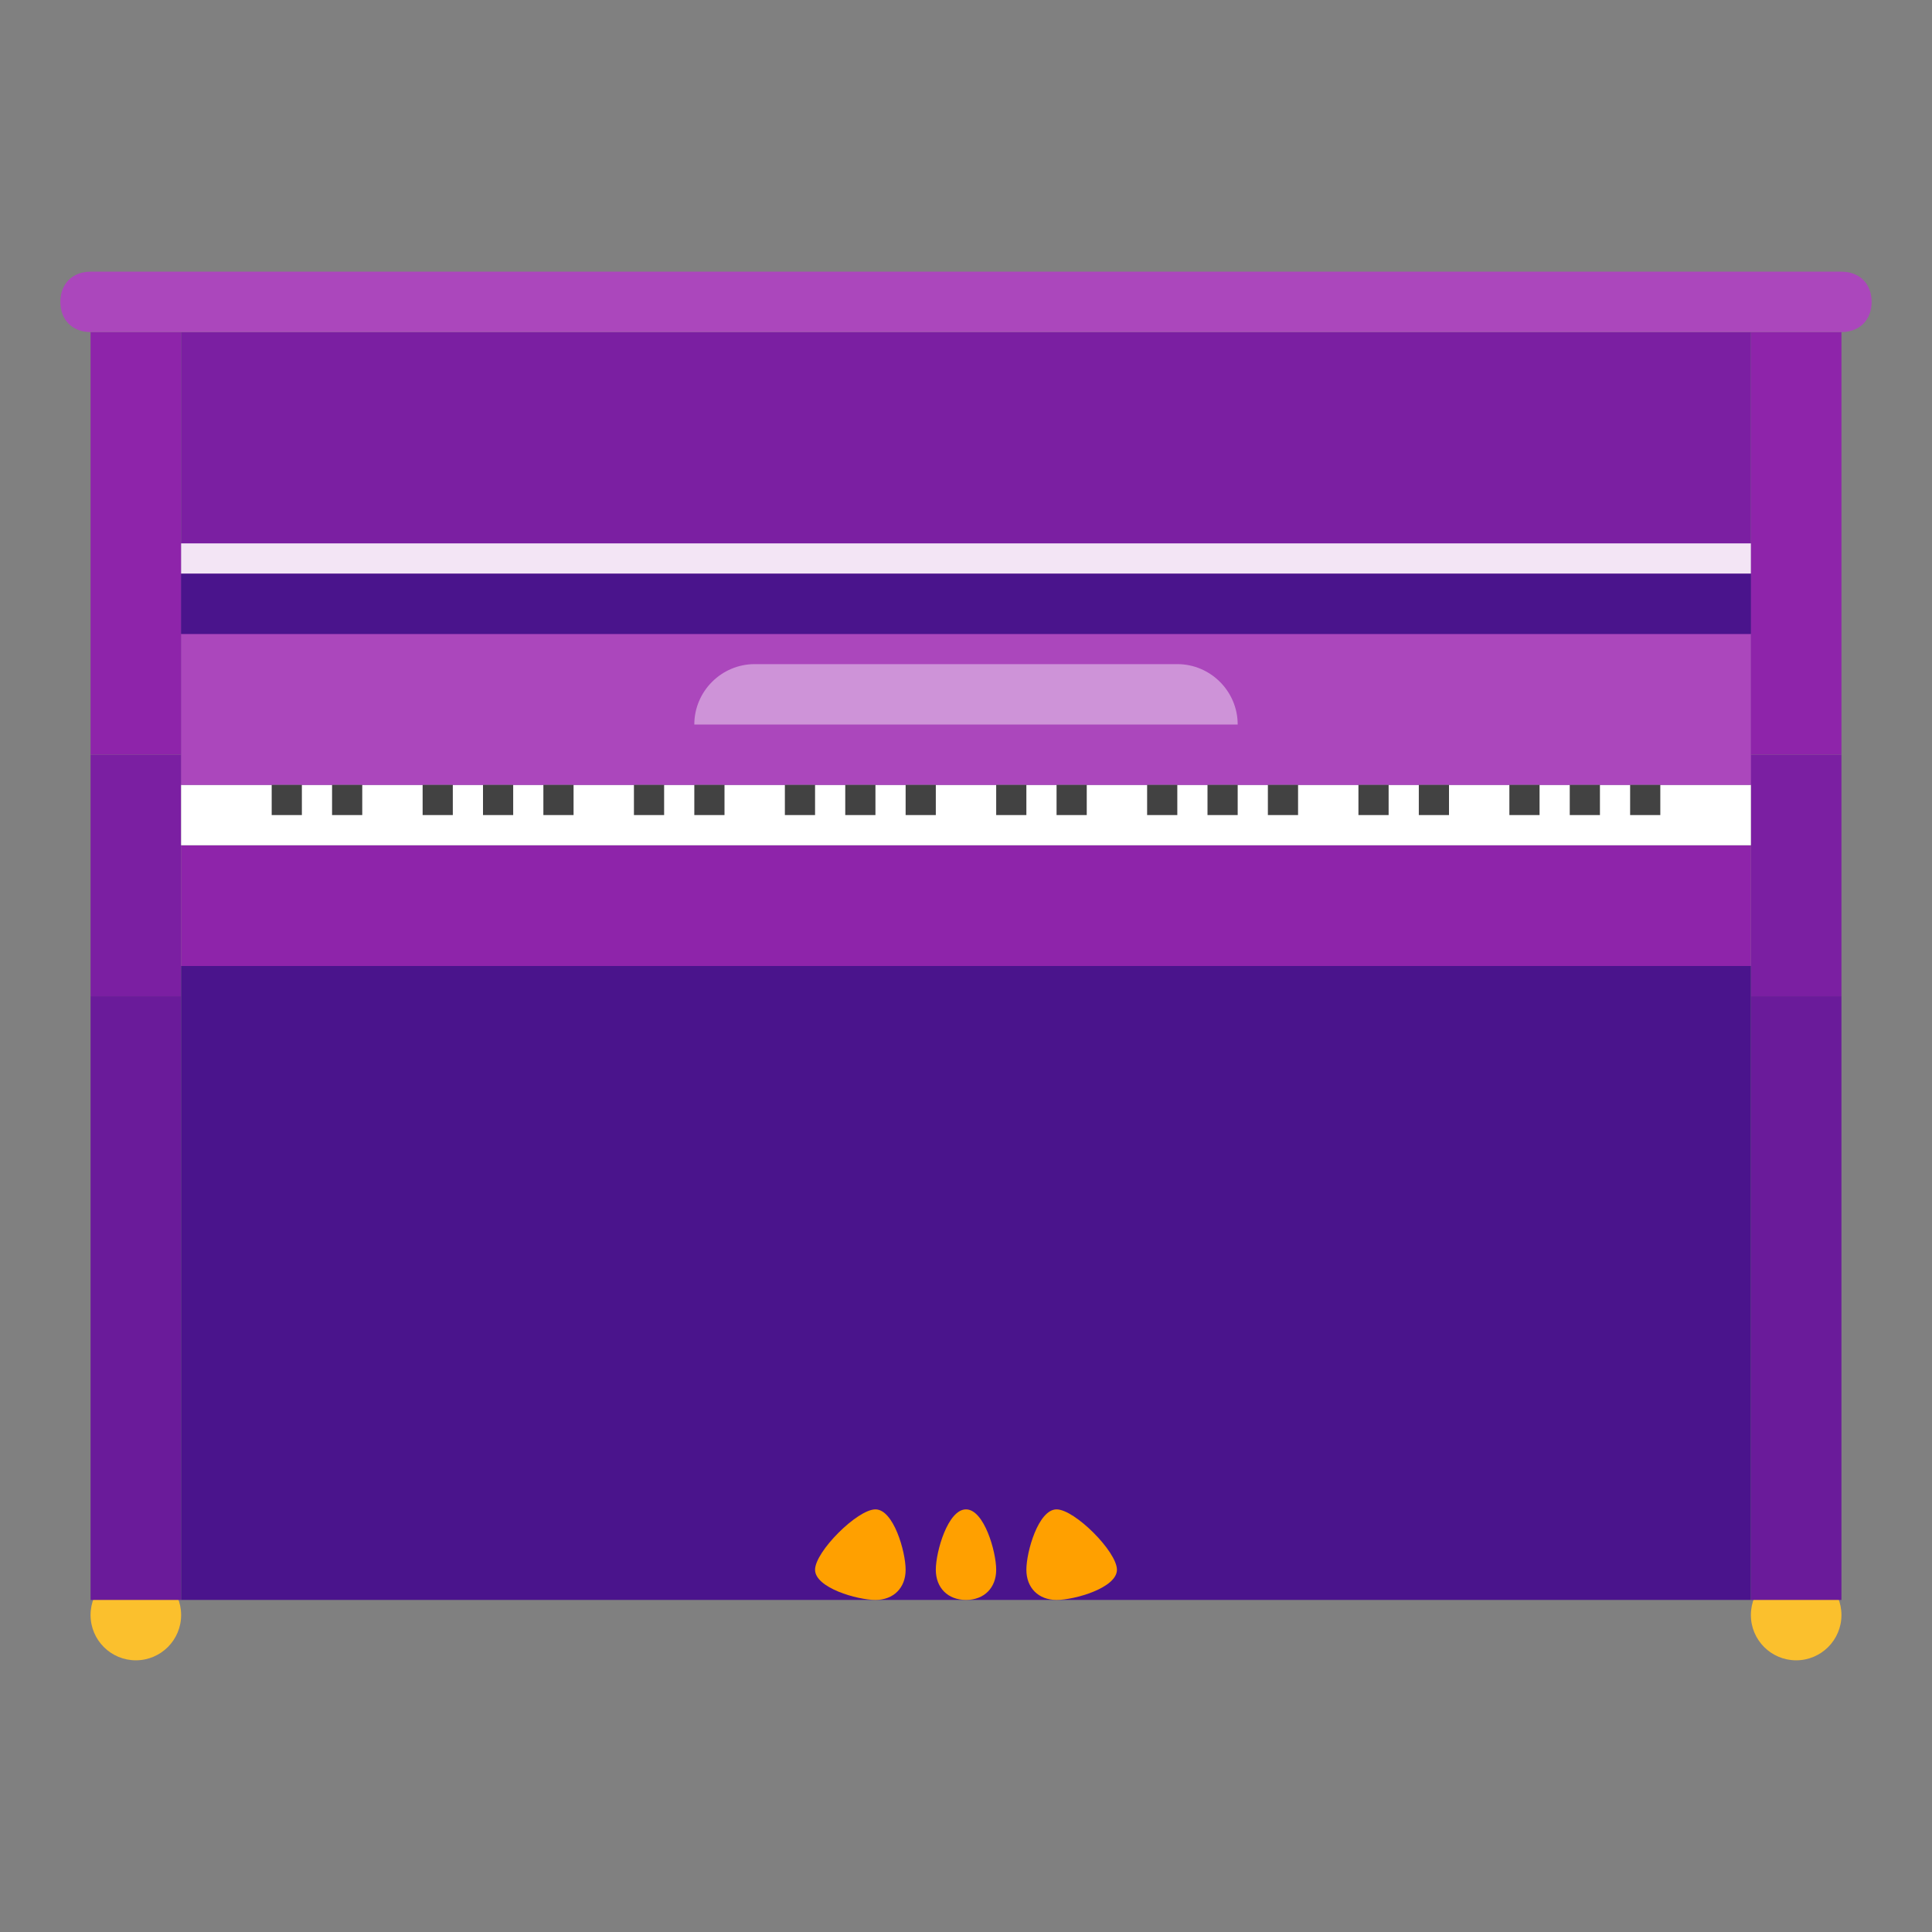 <?xml version="1.0" ?><svg enable-background="new 0 0 64 64" id="Слой_1" version="1.1" viewBox="0 0 64 64" xml:space="preserve" xmlns="http://www.w3.org/2000/svg" xmlns:xlink="http://www.w3.org/1999/xlink"><rect x="0" y="0" width="64" height="64" fill="#808080" stroke="none"/><g id="row_3"><g id="piano"><g><circle cx="4.5" cy="53.5" fill="#FBC02D" r="1.5"/><circle cx="59.5" cy="53.5" fill="#FBC02D" r="1.5"/></g><g><rect fill="#6A1B9A" height="20" width="3" x="3" y="33"/><rect fill="#6A1B9A" height="20" width="3" x="58" y="33"/></g><g><rect fill="#7B1FA2" height="8" width="3" x="3" y="25"/><rect fill="#7B1FA2" height="8" width="3" x="58" y="25"/></g><g><rect fill="#8E24AA" height="14" width="3" x="3" y="11"/><rect fill="#8E24AA" height="14" width="3" x="58" y="11"/></g><g><rect fill="#4A148C" height="21" width="52" x="6" y="32"/><rect fill="#7B1FA2" height="15" width="52" x="6" y="11"/><rect fill="#8E24AA" height="4" width="52" x="6" y="28"/><rect fill="#FFFFFF" height="2" width="52" x="6" y="26"/></g><g><path d="M34,52c0-0.6,0.4-2,1-2s2,1.4,2,2s-1.4,1-2,1S34,52.6,34,52z" fill="#FFA000"/><path d="M31,52c0-0.6,0.4-2,1-2s1,1.4,1,2s-0.4,1-1,1S31,52.6,31,52z" fill="#FFA000"/><path d="M27,52c0-0.6,1.4-2,2-2s1,1.4,1,2s-0.4,1-1,1S27,52.6,27,52z" fill="#FFA000"/></g><g><rect fill="#AB47BC" height="5" width="52" x="6" y="21"/><rect fill="#4A148C" height="2" width="52" x="6" y="19"/><rect fill="#F3E5F5" height="1" width="52" x="6" y="18"/><path d="M23,24c0-1.1,0.9-2,2-2h14c1.1,0,2,0.9,2,2H23z" fill="#CE93D8"/></g><path d="M61,11H3c-0.6,0-1-0.4-1-1v0c0-0.6,0.4-1,1-1h58c0.6,0,1,0.4,1,1v0C62,10.6,61.6,11,61,11z" fill="#AB47BC"/><g><rect fill="#424242" height="1" width="1" x="9" y="26"/><rect fill="#424242" height="1" width="1" x="11" y="26"/><rect fill="#424242" height="1" width="1" x="14" y="26"/><rect fill="#424242" height="1" width="1" x="16" y="26"/><rect fill="#424242" height="1" width="1" x="18" y="26"/><rect fill="#424242" height="1" width="1" x="21" y="26"/><rect fill="#424242" height="1" width="1" x="23" y="26"/><rect fill="#424242" height="1" width="1" x="26" y="26"/><rect fill="#424242" height="1" width="1" x="28" y="26"/><rect fill="#424242" height="1" width="1" x="30" y="26"/><rect fill="#424242" height="1" width="1" x="33" y="26"/><rect fill="#424242" height="1" width="1" x="35" y="26"/><rect fill="#424242" height="1" width="1" x="38" y="26"/><rect fill="#424242" height="1" width="1" x="40" y="26"/><rect fill="#424242" height="1" width="1" x="42" y="26"/><rect fill="#424242" height="1" width="1" x="45" y="26"/><rect fill="#424242" height="1" width="1" x="47" y="26"/><rect fill="#424242" height="1" width="1" x="50" y="26"/><rect fill="#424242" height="1" width="1" x="52" y="26"/><rect fill="#424242" height="1" width="1" x="54" y="26"/></g></g></g></svg>